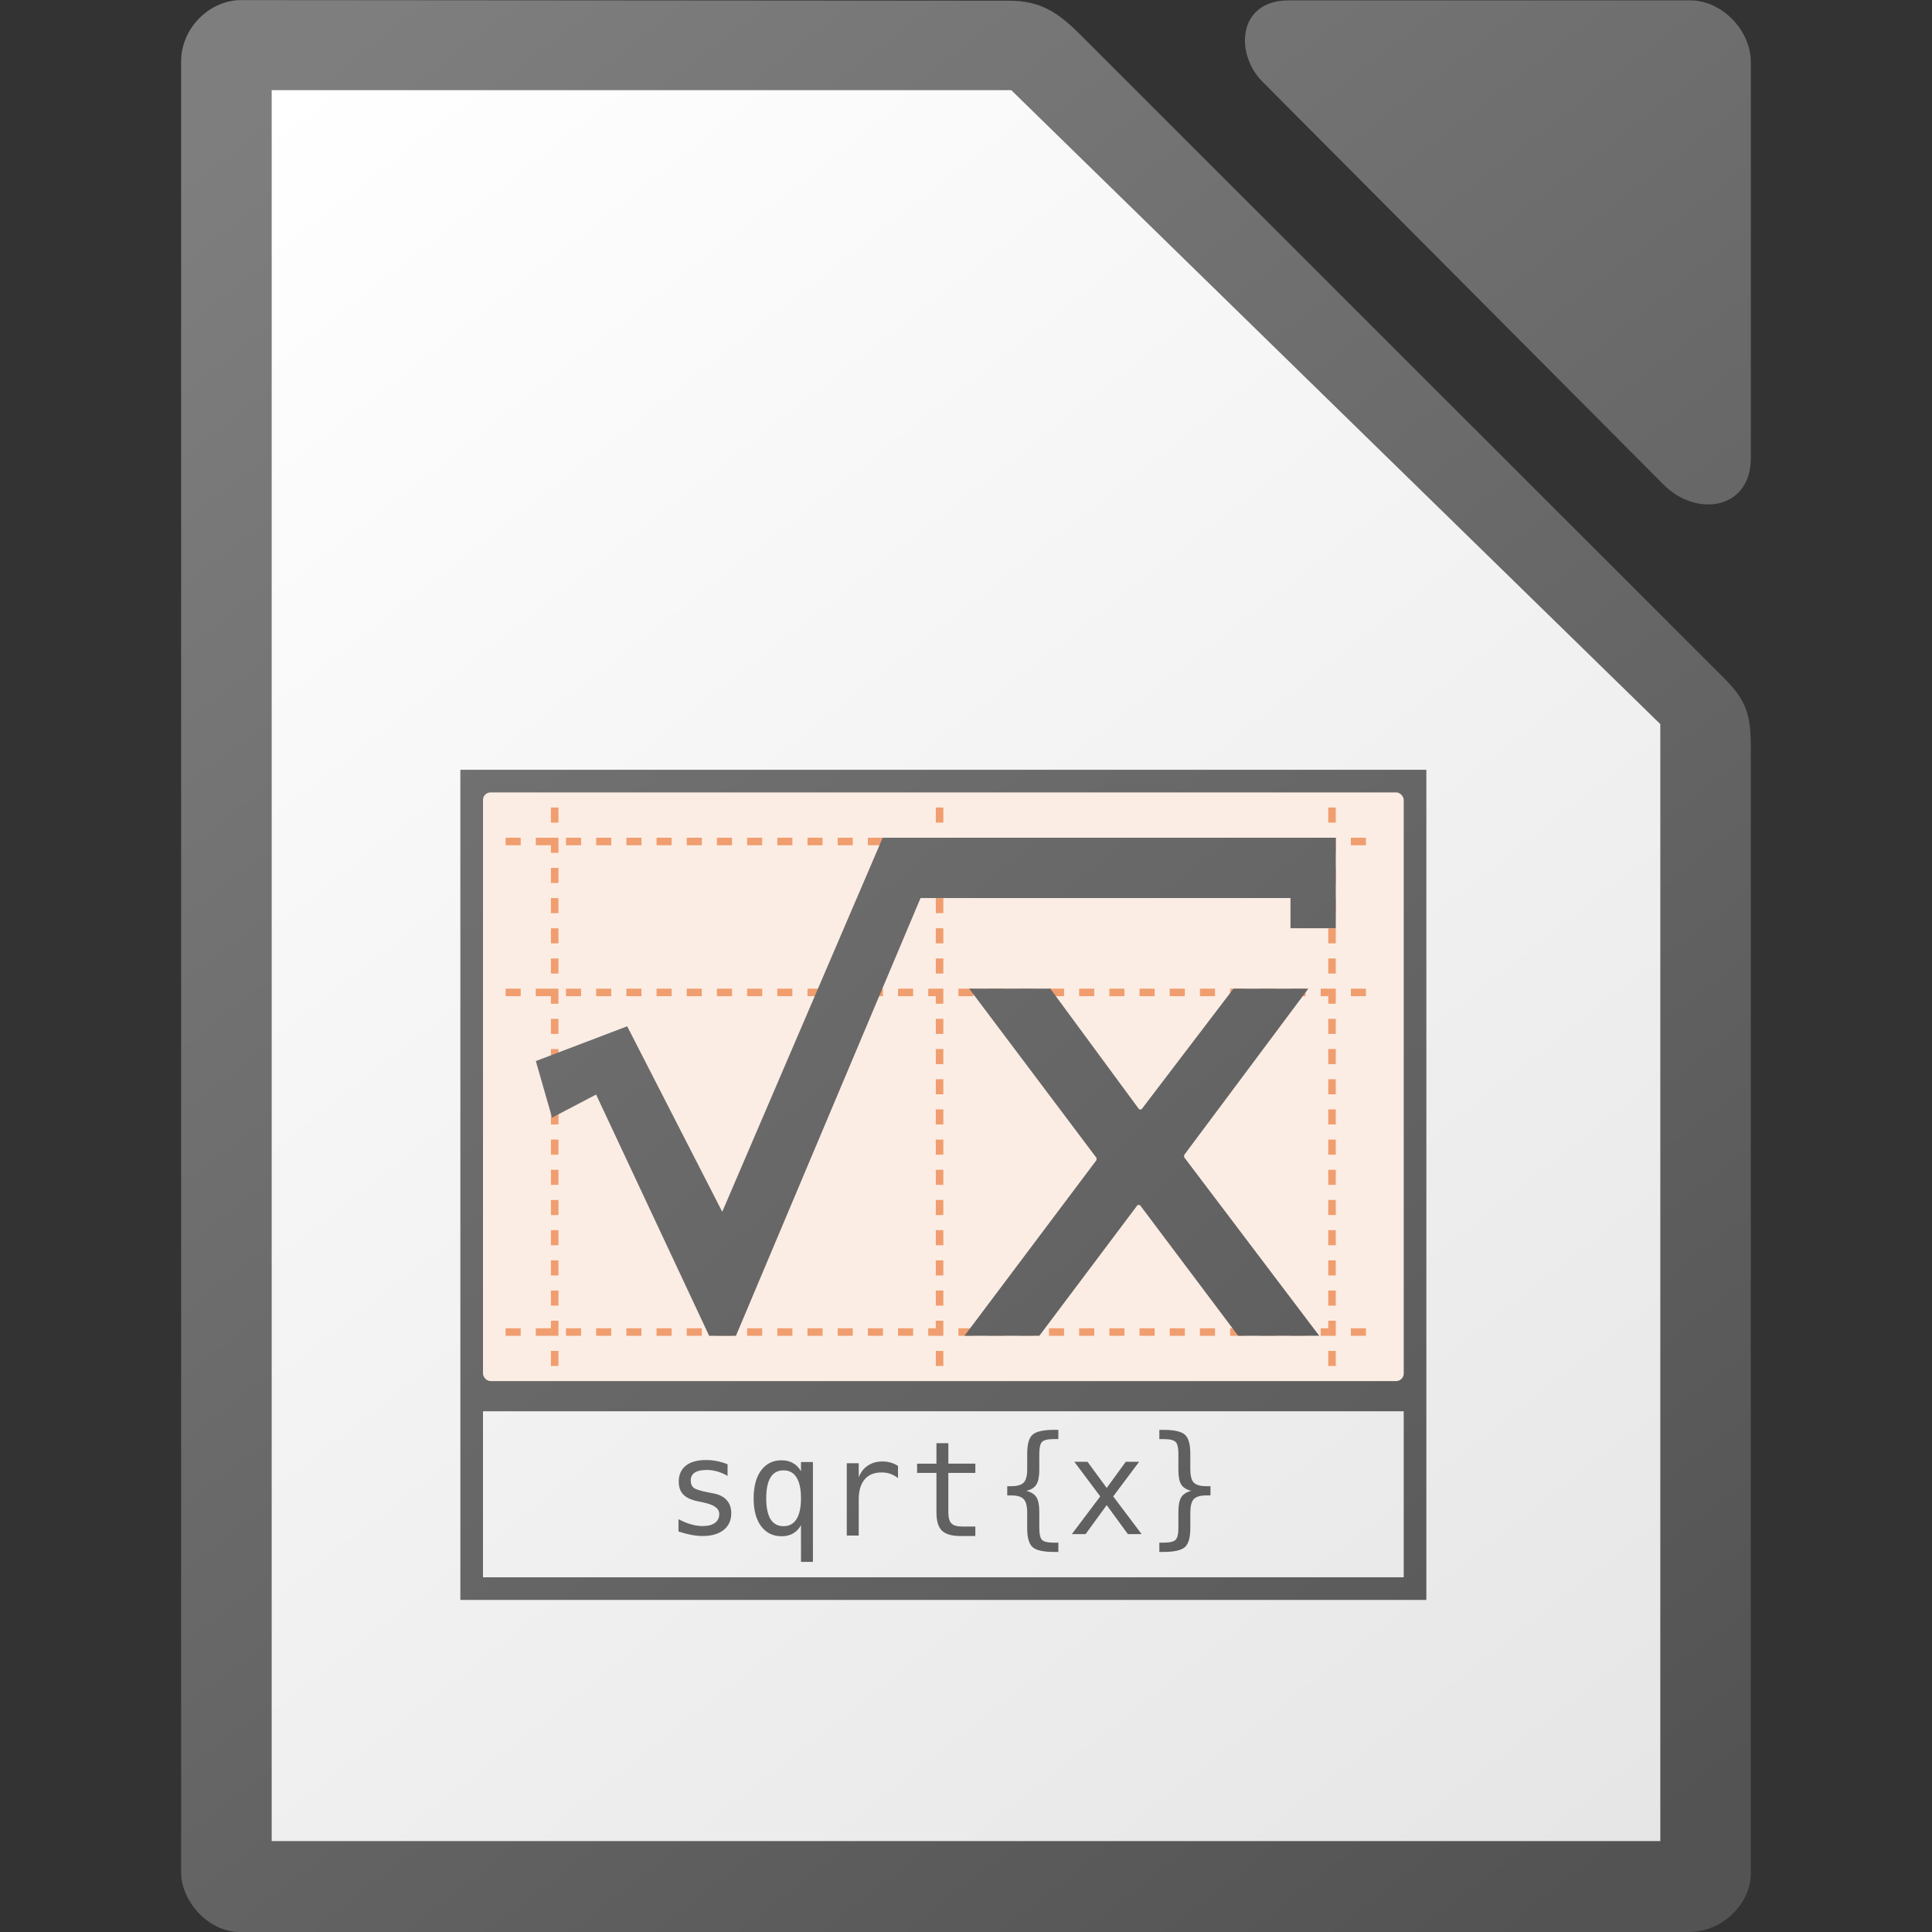 <svg height="256" width="256" xmlns="http://www.w3.org/2000/svg" xmlns:xlink="http://www.w3.org/1999/xlink"><rect width="100%" height="100%" fill="#333333" stroke="none"/><linearGradient id="a" gradientUnits="userSpaceOnUse" x1="231.068" x2="23.928" xlink:href="#b" y1="257.138" y2="1.666"/><linearGradient id="b"><stop offset="0" stop-color="#535353"/><stop offset="1" stop-color="#7e7e7e"/></linearGradient><linearGradient id="c" gradientTransform="matrix(-1 0 0 1 3855 1704.638)" gradientUnits="userSpaceOnUse" x1="3783.3" x2="3775.677" y1="-1444.328" y2="-1451.951"><stop offset="0"/><stop offset=".455" stop-opacity=".361"/><stop offset="1" stop-opacity="0"/></linearGradient><linearGradient id="d" gradientUnits="userSpaceOnUse" x1="232.729" x2="23.632" xlink:href="#b" y1="256.009" y2=".324"/><linearGradient id="e" gradientUnits="userSpaceOnUse" x1="217" x2="37" y1="240.949" y2="10.949"><stop offset="0" stop-color="#e6e6e6"/><stop offset="1" stop-color="#fff"/></linearGradient><linearGradient id="f" gradientTransform="matrix(1.004 0 0 1.009 64.493 1423.038)" gradientUnits="userSpaceOnUse" x1="151.899" x2="-27.383" xlink:href="#b" y1="-1166.13" y2="-1398.941"/><path d="m31.934.012c-4.133 0-7.934 3.681-7.934 8.119v239.939c0 3.867 3.623 7.93 7.758 7.93h191.984c4.627 0 8.25-3.87 8.25-7.744v-149.186c0-4.224-.512-6.182-3.5-9.168l-85.322-85.283c-2.988-2.985-5.274-4.525-9.5-4.529l-101.736-.078zm138.842.037c-6.838 0-7.137 7.114-3.521 10.746v.002l53.189 53.432c4.34 4.357 11.553 3.322 11.553-3.551v-52.432c0-4.227-3.826-8.197-8.031-8.197h-53.189z" fill="url(#f)" stroke-width="15.997"/><path d="m36 11.949v232h184v-148l-86-84z" fill="url(#e)"/><path d="m61 102v82 2 26h128v-26-2-82zm3 85h122v22h-122z" fill="url(#d)"/><rect fill="#fcede4" height="78" rx="1" width="122" x="64" y="105"/><path d="m85 188h-20v20h20z" fill="url(#c)" opacity=".15" stroke-width="2"/><path d="m176.5 107.501v73m-103-73v73m51-73v73m-57.004-4h115.008m-115.008-45h115.008m-115.008-20h115.008" fill="none" stroke="#f09e6f" stroke-dasharray="1 3" stroke-linecap="square"/><path d="m116.965 110.998-21.264 49.57-12.594-24.58-12.107 4.609 2.152 7.494 5.834-3.057 14.98 31.965h3.551l24.459-58h49.02v4h6.004v-12h-60.031zm11.457 20 16.871 22.432v.285l-17.492 23.283h9.918l13.016-17.326h.311l13.016 17.326h10.744l-17.904-23.664v-.285l16.455-22.049h-9.914l-12.189 15.996h-.311l-11.777-15.998zm11.268 58.463c-1.424 0-2.375.211-2.859.635-.48.416-.721 1.256-.721 2.516v2.055c-0.0.856-.151 1.447-.455 1.771-.3.326-.854.49-1.66.49h-.529v1.221h.529c.8 0 1.35.168 1.654.5.308.33.459.925.459 1.789v2.047c0 1.26.241 2.103.721 2.523.486.424 1.439.633 2.859.633h.549v-1.23h-.6c-.798 0-1.322-.123-1.566-.371-.24-.246-.359-.776-.359-1.592v-2.125c0-.888-.127-1.535-.387-1.939-.254-.406-.702-.686-1.334-.84.626-.144 1.07-.416 1.326-.824.262-.404.395-1.055.395-1.951v-2.123c0-.81.119-1.338.359-1.584.246-.25.766-.377 1.566-.377h.6v-1.223zm13.93.004v1.223h.58c.806 0 1.33.127 1.576.377.248.252.369.78.369 1.584v2.123c0 .896.127 1.549.383 1.949.264.404.708.68 1.336.824-.636.152-1.076.432-1.336.84-.256.4-.383 1.049-.383 1.939v2.123c0 .804-.123 1.332-.369 1.584-.246.25-.77.377-1.576.377h-.58v1.23h.533c1.42 0 2.37-.211 2.85-.635s.721-1.263.721-2.523v-2.045c0-.862.153-1.457.453-1.789.308-.33.864-.496 1.668-.496h.549v-1.225h-.551c-.806 0-1.362-.162-1.67-.488-.302-.324-.451-.915-.451-1.771v-2.055c0-1.26-.241-2.1-.721-2.514-.48-.422-1.43-.633-2.85-.633zm-29.537 1.76v2.719h-2.561v1.225h2.561v5.203c0 1.16.245 1.977.729 2.451.486.47 1.32.709 2.5.709h1.926v-1.26h-1.771c-.668 0-1.136-.14-1.404-.42s-.404-.772-.404-1.48v-5.203h3.58v-1.227h-3.576v-2.717zm-30.553 2.236c-1.15 0-2.04.252-2.66.752-.622.496-.934 1.205-.934 2.125 0 .72.211 1.297.627 1.721.416.416 1.078.709 1.986.889l.59.121.066.019c1.396.28 2.098.784 2.098 1.516 0 .51-.192.905-.572 1.191-.384.276-.925.416-1.621.416-.48 0-.987-.073-1.523-.221-.536-.154-1.098-.384-1.686-.684v1.625c.606.2 1.166.345 1.686.445.52.102 1.016.154 1.49.154 1.198 0 2.135-.265 2.809-.799.67-.534 1.01-1.277 1.01-2.221 0-.716-.205-1.296-.609-1.74-.4-.446-.991-.741-1.771-.891l-.633-.121c-1.044-.2-1.701-.405-1.961-.615-.262-.212-.395-.533-.395-.961 0-.472.175-.823.525-1.051.352-.234.886-.355 1.6-.355.476 0 .936.069 1.396.201.456.13.907.33 1.359.59v-1.541h.004c-.46-.19-.924-.328-1.4-.42-.47-.098-.964-.146-1.48-.146zm10.041.033c-1.15 0-2.061.448-2.721 1.344-.662.896-.99 2.137-.99 3.725-0 1.556.33 2.782.994 3.672.666.886 1.575 1.326 2.721 1.326.576 0 1.082-.127 1.516-.375.439-.259.787-.622 1.043-1.096v4.867h1.584v-13.232h-1.584v1.225c-.262-.474-.613-.834-1.053-1.08-.434-.25-.936-.375-1.51-.375zm13.363.156c-.746 0-1.391.181-1.939.547-.544.36-.949.881-1.209 1.561v-1.873h-1.584v9.586h1.584v-4.771c0-1.164.261-2.054.781-2.67.518-.616 1.268-.924 2.252-.924.416 0 .8.06 1.148.18.345.12.688.311 1.023.57v-1.607c-.306-.206-.631-.355-.967-.451-.338-.098-.7-.146-1.09-.146zm25.42.043 3.434 4.588-3.766 5h1.82l2.801-3.844 2.809 3.844h1.82l-3.766-5 3.434-4.588h-1.771l-2.525 3.469-2.541-3.469zm-38.531 1.137c.76 0 1.335.311 1.721.939.394.622.59 1.542.59 2.756 0 1.216-.198 2.14-.594 2.77-.386.622-.959.932-1.719.932s-1.333-.31-1.721-.93c-.38-.622-.572-1.548-.572-2.768l.002-.004c0-1.22.192-2.144.572-2.764.388-.622.961-.932 1.721-.932z" fill="url(#a)"/></svg>